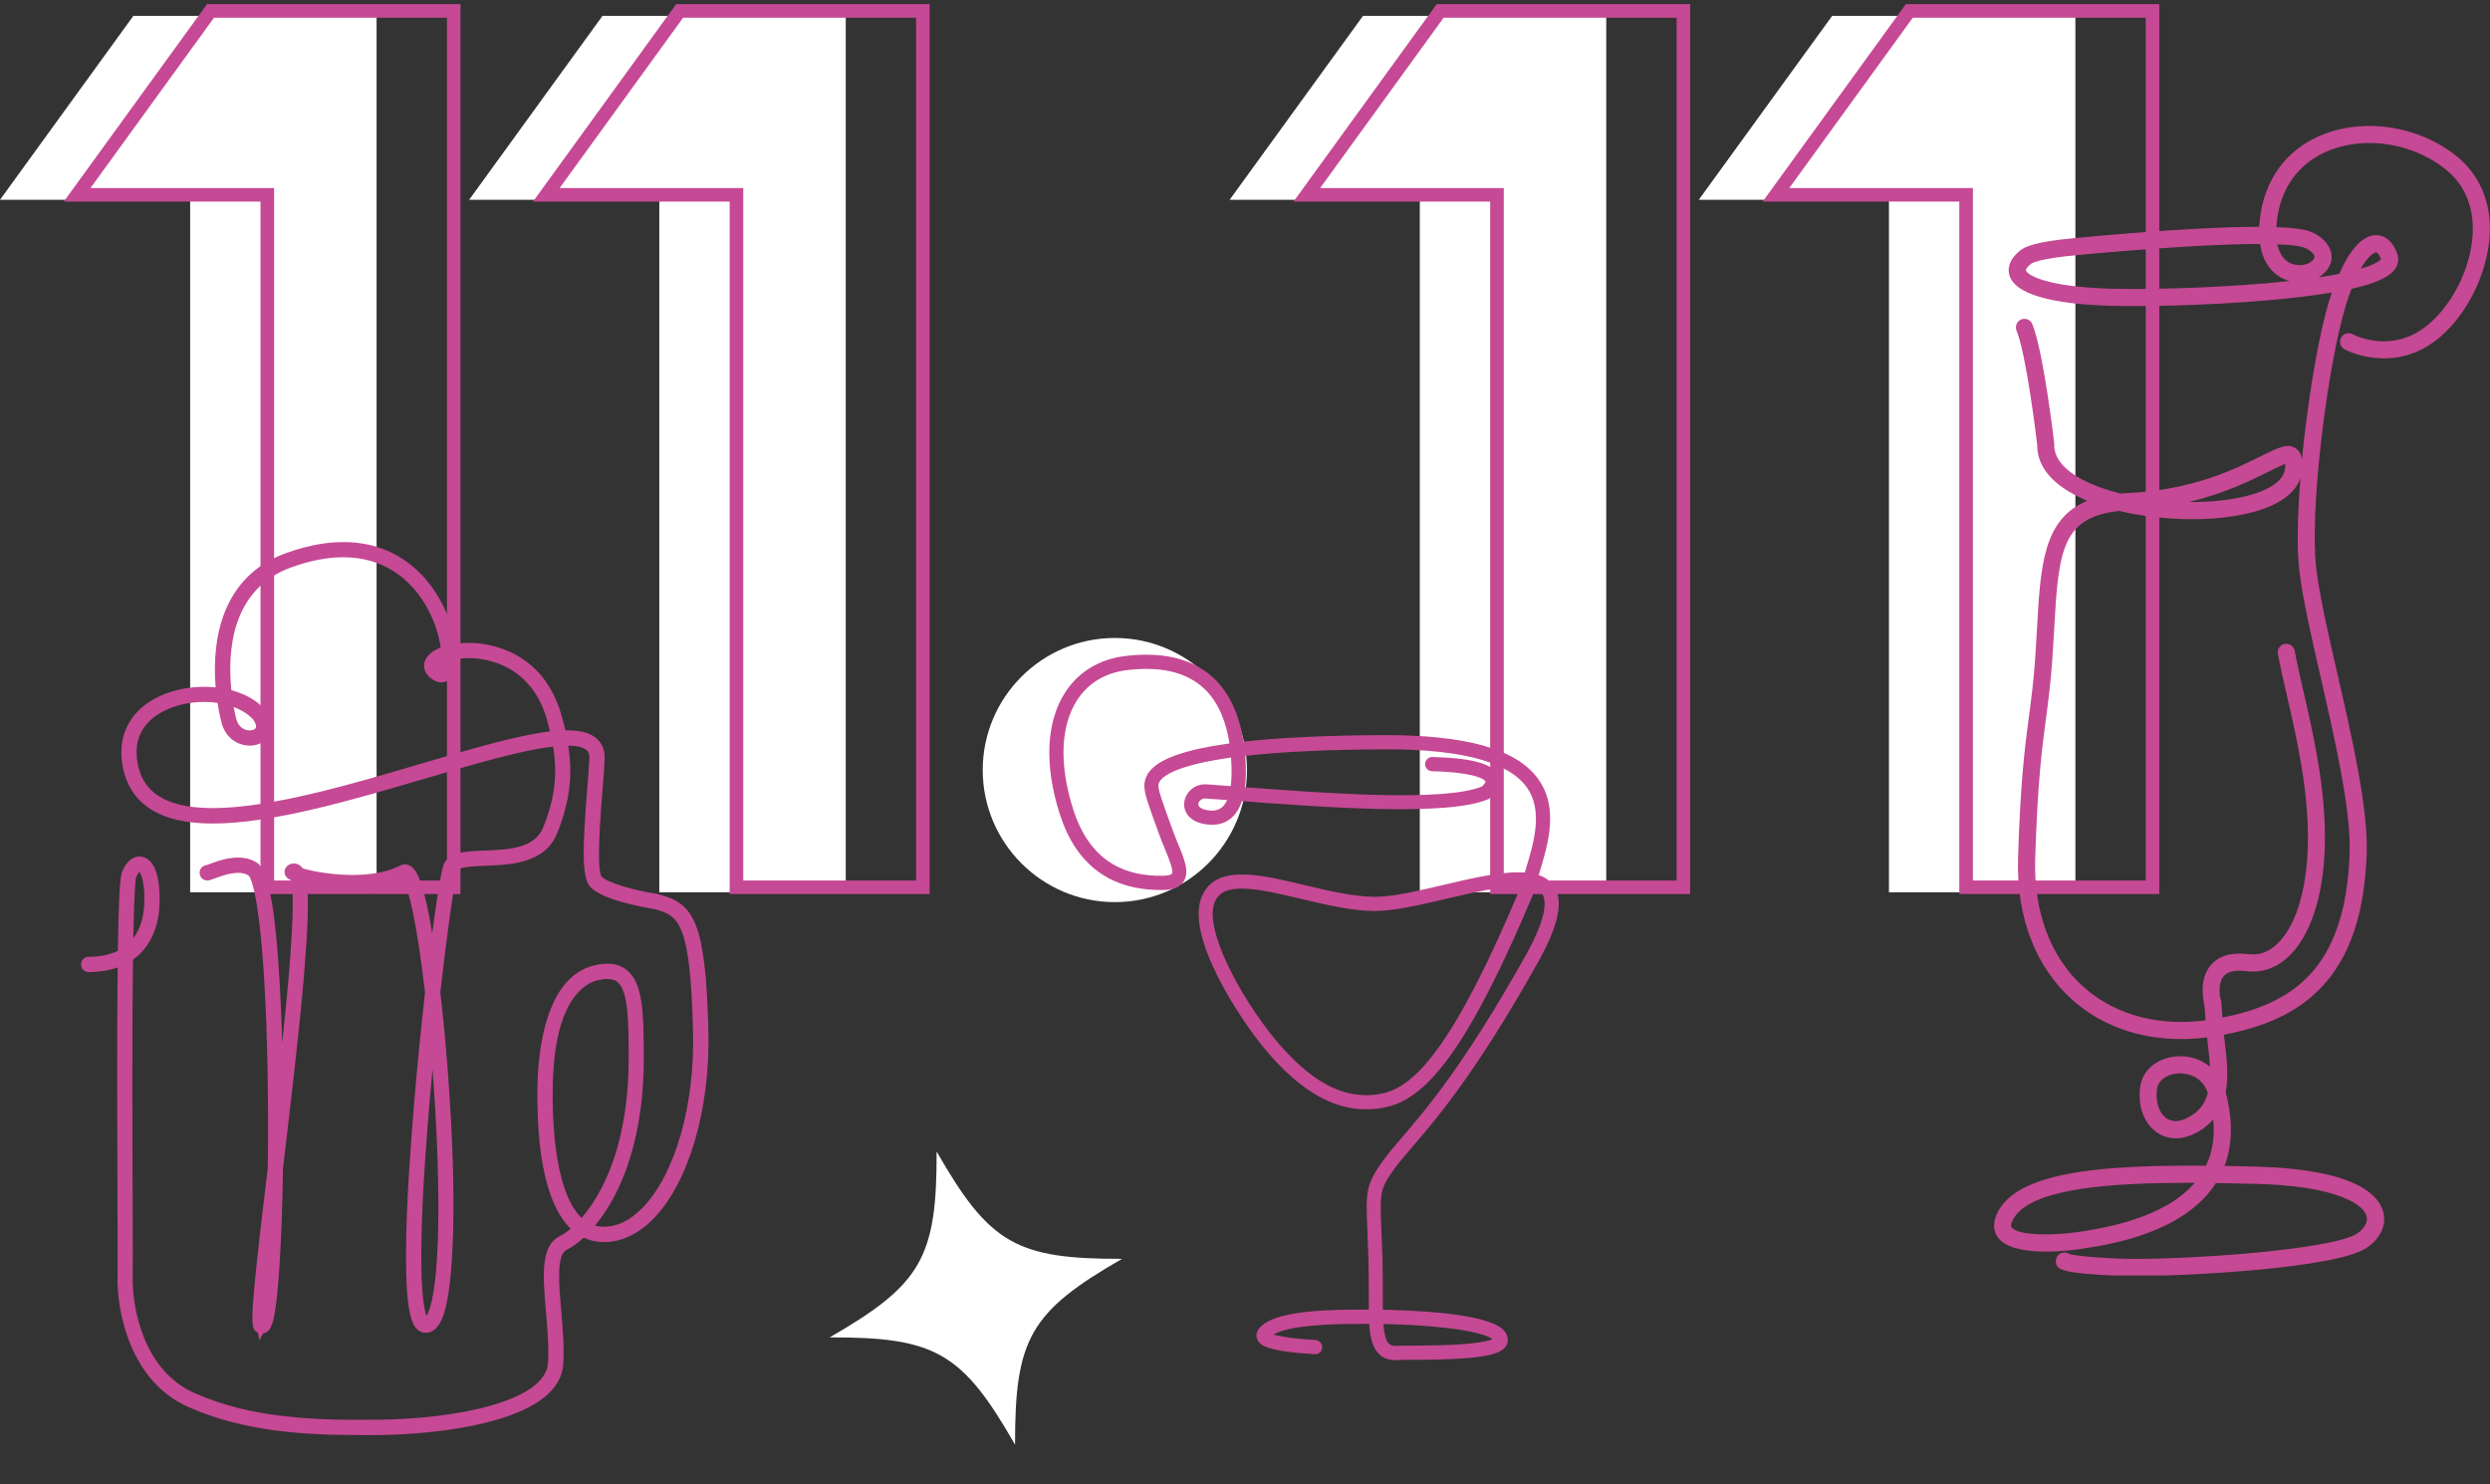 <?xml version="1.0" encoding="UTF-8"?> <svg xmlns="http://www.w3.org/2000/svg" width="604" height="360" viewBox="0 0 604 360" fill="none"><rect x="0" y="0" width="604" height="360" fill="#333333" stroke="none"/><g clip-path="url(#clip0_6_67)"><path d="M46.127 48.464H0L32.343 3.857H91.352V216.439H46.127V48.464Z" fill="white"></path><path d="M159.928 48.464H113.8L146.144 3.857H205.153V216.439H159.928V48.464Z" fill="white"></path><path d="M238.382 186.794C238.382 169.126 252.757 154.755 270.43 154.755C288.103 154.755 302.478 169.126 302.478 186.794C302.478 204.463 288.103 218.834 270.43 218.834C252.757 218.834 238.382 204.463 238.382 186.794Z" fill="white"></path><path d="M344.404 48.464H298.277L330.62 3.857H389.629V216.439H344.404V48.464Z" fill="white"></path><path d="M458.205 48.464H412.078L444.421 3.857H503.43V216.439H458.205V48.464Z" fill="white"></path><path d="M111.716 216.882H63.193V48.907H15.474L50.213 1.003H111.7V216.882H111.716ZM66.492 213.584H108.418V4.3H51.904L21.956 45.609H66.492V213.584Z" fill="#C54994"></path><path d="M225.517 216.882H176.994V48.907H129.291L164.014 1.003H225.501V216.882H225.517ZM180.292 213.584H222.219V4.3H165.704L135.757 45.609H180.292V213.584Z" fill="#C54994"></path><path d="M409.994 216.882H361.47V48.907H313.768L348.49 1.003H409.977V216.882H409.994ZM364.769 213.584H406.695V4.3H350.181L320.233 45.609H364.769V213.584Z" fill="#C54994"></path><path d="M523.794 216.882H475.271V48.907H427.568L462.291 1.003H523.778V216.882H523.794ZM478.569 213.584H520.496V4.3H463.981L434.034 45.609H478.569V213.584Z" fill="#C54994"></path></g><g clip-path="url(#clip1_6_67)"><path d="M87.356 348.108C73.623 348.108 59.061 347.275 45.589 341.259C31.642 335.027 28.297 318.32 28.511 309.419C28.557 307.691 28.527 301.073 28.496 291.925V291.663C28.419 271.069 28.373 249.981 28.542 234.678C26.455 235.418 24.092 235.804 21.499 235.804C20.486 235.804 19.658 234.971 19.658 233.953C19.658 232.935 20.486 232.102 21.499 232.102C24.23 232.102 26.609 231.608 28.588 230.636C28.818 215.457 29.233 212.418 29.616 211.477C30.66 208.823 32.547 207.435 34.511 207.836C37.334 208.407 38.838 212.279 38.715 218.727C38.608 225.036 36.367 229.865 32.255 232.78C32.025 250.706 32.117 276.206 32.178 291.509V291.663C32.209 300.996 32.24 307.722 32.194 309.527C31.994 317.502 34.925 332.435 47.093 337.881C61.163 344.175 76.86 344.545 91.728 344.391C111.2 344.19 132.405 339.778 132.927 330.584C133.157 326.573 132.789 322.238 132.421 318.027C131.684 309.511 131.055 302.153 135.842 299.824C136.441 299.531 137.331 298.991 138.451 298.05C138.328 297.942 138.221 297.818 138.098 297.71C134.4 293.931 130.058 284.968 130.365 263.68C130.487 255.75 132.068 237.007 144.205 234.169C147.55 233.382 150.112 233.752 152.03 235.295C155.958 238.442 156.158 245.538 156.158 256.861C156.158 269.634 153.749 281.05 149.207 289.843C147.765 292.65 146.123 295.149 144.328 297.294C145.018 297.479 145.739 297.571 146.491 297.571C149.759 297.571 152.92 296.013 155.897 292.943C163.769 284.829 168.571 268.045 168.111 250.197C167.436 223.818 164.72 222.028 158.644 220.501C156.588 220.177 145.632 218.31 142.977 214.901C141.105 212.495 141.32 205.26 142.471 190.944C142.701 188.09 142.901 185.606 142.962 183.987C143.008 182.706 142.563 182.182 142.164 181.873C141.581 181.41 140.369 180.917 137.837 180.886C138.988 188.183 138.159 194.631 135.152 202.128C132.206 209.487 123.782 209.795 117.629 210.026C115.251 210.119 111.261 210.273 111.016 211.122C110.157 214.161 108.469 226.039 106.812 240.71C107.502 246.726 108.116 253.128 108.622 259.777C111.139 293.129 109.819 311.98 107.732 318.505C107.379 319.631 106.275 323.087 103.467 323.303C102.899 323.349 101.825 323.256 100.889 322.115C99.661 320.618 98.296 316.947 98.511 301.752C98.633 292.65 99.355 280.386 100.567 266.271C101.272 258.003 102.147 249.179 103.098 240.756C101.012 222.846 99.002 215.565 97.927 213.636C90.501 217.061 80.374 216.058 74.513 214.716C74.912 218.835 74.635 226.024 73.715 236.915C72.533 250.768 70.462 268.138 68.636 283.472C68.575 288.007 68.467 292.404 68.314 296.522C68.053 303.757 67.669 309.882 67.209 314.247C66.488 321.02 65.736 322.593 64.524 323.226C64.293 323.349 64.048 323.426 63.818 323.457L62.897 325.169L62.575 323.272C62.498 323.241 62.422 323.195 62.345 323.148C61.225 322.439 60.703 322.115 61.931 309.774C62.621 302.832 63.757 293.314 64.953 283.24C65.061 275.697 65.045 267.629 64.907 259.993C64.278 225.021 61.608 213.544 60.289 212.371C57.941 210.89 54.028 212.371 52.156 213.066C51.267 213.405 50.776 213.575 50.254 213.575C49.241 213.575 48.413 212.742 48.413 211.723C48.413 210.767 49.134 209.98 50.054 209.872C50.238 209.811 50.576 209.687 50.867 209.579C53.307 208.669 58.355 206.772 62.283 209.24C64.309 210.505 66.779 215.487 68.068 242.869C68.222 246.078 68.344 249.441 68.452 252.943C69.066 247.235 69.618 241.712 70.047 236.622C71.367 221.149 71.076 215.58 70.661 213.575C70.416 213.467 70.216 213.359 70.047 213.251C69.112 212.649 69.004 211.831 69.019 211.399C69.05 210.705 69.464 210.088 70.094 209.764C70.968 209.317 71.95 209.379 72.717 209.919C72.993 210.104 73.224 210.35 73.423 210.644C78.241 212.063 89.918 213.683 97.053 209.965C98.004 209.471 99.094 209.61 99.968 210.35C101.18 211.369 102.807 214.145 104.848 226.379C105.922 218.187 106.873 212.263 107.487 210.119C108.469 206.679 112.857 206.509 117.506 206.324C123.214 206.108 129.69 205.861 131.746 200.74C134.569 193.705 135.29 187.92 134.155 181.102C126.467 181.966 115.236 185.283 103.39 188.784C85.913 193.937 66.135 199.768 51.681 199.768C45.19 199.768 40.249 198.642 36.567 196.297C32.762 193.89 30.445 190.219 29.662 185.375C28.481 178.078 31.81 172.047 38.807 168.838C42.827 166.987 47.661 166.262 52.31 166.755C52.018 163.362 52.064 160.091 52.433 157.006C53.031 151.931 54.535 147.519 56.867 143.893C59.782 139.389 63.987 136.119 69.372 134.175C78.165 130.997 86.036 130.642 92.741 133.11C98.173 135.116 102.776 139.003 106.075 144.356C108.285 147.951 109.88 152.255 110.494 156.188C111.66 156.019 112.888 155.941 114.115 155.957C118.166 156.019 131.715 157.5 136.241 173.651C136.594 174.916 136.901 176.073 137.147 177.168C140.492 177.107 142.885 177.693 144.466 178.927C146 180.13 146.767 181.92 146.675 184.11C146.614 185.838 146.414 188.337 146.184 191.237C145.709 197.099 144.619 210.844 145.923 212.603C147.059 214.053 153.81 215.981 159.395 216.86L159.549 216.891C163.937 217.987 166.853 219.575 168.786 224.419C170.581 228.939 171.502 236.606 171.839 250.104C172.315 268.909 167.114 286.742 158.582 295.551C154.93 299.315 150.757 301.305 146.522 301.305C144.757 301.305 143.116 300.95 141.596 300.225C140.185 301.521 138.773 302.523 137.469 303.171C134.968 304.39 135.551 311.162 136.119 317.718C136.487 322.053 136.886 326.542 136.64 330.8C136.287 336.94 130.595 341.598 119.701 344.622C108.929 347.615 96.593 348.062 91.775 348.108C90.317 348.108 88.844 348.139 87.356 348.139V348.108ZM104.909 259.468C104.679 261.859 104.479 264.235 104.265 266.595C100.766 307.29 102.561 316.947 103.467 319.199C103.666 318.875 103.942 318.32 104.249 317.363C107.088 308.478 106.75 283.225 104.924 259.468H104.909ZM147.335 237.47C146.675 237.47 145.908 237.563 145.064 237.763C141.857 238.504 134.385 242.53 134.078 263.71C133.848 279.091 136.272 290.537 140.737 295.088C140.845 295.196 140.967 295.319 141.075 295.427C142.855 293.391 144.527 290.876 145.954 288.115C150.235 279.846 152.491 269.033 152.491 256.846C152.491 248.377 152.491 240.37 149.759 238.195C149.161 237.717 148.363 237.486 147.335 237.486V237.47ZM33.82 211.538C33.636 211.693 33.329 212.078 33.038 212.819C32.9 213.235 32.562 215.58 32.332 227.582C34.05 225.36 34.941 222.352 35.017 218.634C35.109 213.945 34.219 212.032 33.82 211.538ZM50.515 212.603C50.515 212.603 50.407 212.618 50.361 212.618C50.422 212.618 50.469 212.618 50.515 212.603ZM49.487 170.273C46.234 170.273 43.073 170.936 40.357 172.185C36.505 173.96 32.163 177.585 33.314 184.758C33.928 188.553 35.631 191.283 38.546 193.135C43.687 196.39 52.463 196.883 65.383 194.662C76.998 192.672 89.887 188.861 102.347 185.19C114.223 181.688 125.47 178.371 133.418 177.415C133.203 176.536 132.958 175.61 132.682 174.623C128.861 160.955 117.46 159.706 114.054 159.644C112.919 159.613 111.798 159.706 110.755 159.875C110.694 161.603 110.341 163.531 109.159 164.657C107.993 165.784 106.397 165.83 104.894 164.796C102.485 163.146 102.792 161.217 103.022 160.461C103.467 159.073 104.817 157.885 106.888 157.083C106.582 154.831 105.676 150.727 102.945 146.285C99.124 140.083 89.857 130.688 70.646 137.63C56.023 142.906 55.164 158.163 56.13 167.419C59.644 168.375 62.56 170.088 64.401 172.293L64.493 172.417C66.61 175.518 65.674 177.724 65.183 178.541C64.14 180.238 61.977 181.148 59.66 180.809C56.821 180.408 54.627 178.433 53.798 175.502C53.767 175.41 53.23 173.481 52.77 170.504C51.696 170.35 50.607 170.273 49.487 170.273ZM56.683 171.507C57.02 173.358 57.327 174.499 57.343 174.515C57.772 175.996 58.785 176.968 60.151 177.153C61.071 177.276 61.808 176.968 62.023 176.613C62.253 176.243 62.053 175.487 61.501 174.654C60.396 173.358 58.724 172.278 56.683 171.507ZM106.658 161.48C106.658 161.48 106.735 161.557 106.796 161.603C106.827 161.51 106.858 161.402 106.888 161.279C106.796 161.356 106.72 161.418 106.658 161.48Z" fill="#C54994"></path></g><g clip-path="url(#clip2_6_67)"><path d="M529.025 252.048C518.799 252.048 509.717 248.777 502.728 242.582C493.782 234.646 489.083 222.438 489.52 208.202C490.092 189.33 491.207 180.985 492.186 173.609C492.743 169.368 493.285 165.37 493.677 159.766C493.857 157.146 493.993 154.677 494.128 152.284C494.972 137.229 495.62 125.885 506.268 121.508L505.982 121.463H506.253C505.771 121.251 505.304 121.039 504.852 120.827C495.966 116.722 494.128 111.573 494.174 107.938C493.963 106.12 491.538 86.052 489.158 80.206C488.947 79.691 488.947 79.131 489.158 78.616C489.369 78.101 489.776 77.707 490.288 77.495C490.8 77.283 491.357 77.283 491.869 77.495C492.381 77.707 492.773 78.116 492.984 78.631C495.68 85.265 498.195 106.681 498.3 107.589V107.892C498.195 112.254 502.743 115.283 506.569 117.055C508.828 118.1 511.449 118.994 514.356 119.721C514.943 119.676 515.546 119.63 516.163 119.6C531.947 118.873 542.249 113.738 548.409 110.664C552.611 108.574 554.931 107.408 556.904 108.771C557.822 109.407 558.229 110.361 558.38 111.421C559.645 98.517 561.844 84.75 564.148 75.95C564.6 74.193 565.097 72.527 565.624 70.967C561.301 71.694 556.03 72.33 549.915 72.861C535.818 74.087 519.823 74.436 511.313 74.163C501.448 73.845 489.324 72.33 487.486 66.969C486.989 65.515 487.02 63.258 489.957 60.82C491.131 59.835 493.767 58.593 503.707 57.715C504.852 57.609 531.284 55.019 547.927 55.019H548.017C548.078 53.807 548.228 52.535 548.454 51.233C550.051 42.282 555.548 35.602 563.967 32.437C574.239 28.575 587.071 30.756 595.897 37.889C601.063 42.069 603.849 48.007 603.97 55.064C604.12 64.515 599.195 75.45 591.981 81.675C580.836 91.278 568.817 84.81 568.697 84.735C567.687 84.174 567.326 82.902 567.883 81.902C568.154 81.418 568.591 81.054 569.118 80.903C569.645 80.751 570.203 80.812 570.7 81.085C570.715 81.085 573.14 82.387 576.589 82.72C581.258 83.159 585.52 81.751 589.285 78.51C595.626 73.042 599.964 63.425 599.828 55.125C599.738 49.339 597.478 44.508 593.307 41.13C585.58 34.891 574.375 32.952 565.428 36.329C558.44 38.965 553.861 44.508 552.551 51.96C552.355 53.05 552.235 54.095 552.174 55.095C555.91 55.231 558.515 55.549 560.112 56.064C563.109 57.109 565.217 59.32 565.549 61.713C565.699 62.88 565.549 65.106 562.838 67.014C562.702 67.105 562.567 67.196 562.431 67.287C564.238 67.014 565.895 66.742 567.416 66.439C570.052 60.441 573.079 57.2 576.167 57.048C577.266 56.988 579.977 57.336 581.499 61.547C581.965 62.819 581.77 64.152 580.941 65.303C579.541 67.257 576.182 68.771 570.398 70.074C569.6 72.149 568.862 74.481 568.199 77.041C564.088 92.747 560.277 124.492 561.844 137.79C562.627 144.423 564.75 153.708 567.01 163.537C570.519 178.88 574.51 196.237 574.088 207.263C573.546 221.772 569.947 232.329 563.049 239.553C557.114 245.778 548.816 249.549 536.932 251.427C534.282 251.851 531.616 252.063 529.025 252.063V252.048ZM514.085 123.947C507.608 124.628 503.753 126.839 501.614 131.141C499.219 135.942 498.813 143.242 498.285 152.496V152.693C498.135 155.056 497.999 157.494 497.818 160.084C497.412 165.794 496.885 169.838 496.312 174.139C495.333 181.454 494.249 189.679 493.677 208.353C493.285 221.318 497.472 232.374 505.485 239.477C513.332 246.429 524.281 249.231 536.3 247.323C547.234 245.596 554.78 242.219 560.066 236.675C566.226 230.223 569.45 220.56 569.947 207.111C570.338 196.646 566.422 179.576 562.973 164.507C560.684 154.526 558.53 145.135 557.732 138.29C557.099 132.989 557.31 124.871 558.018 115.98C555.322 123.901 540.833 126.673 526.796 125.794C522.323 125.522 518.061 124.901 514.1 123.962L514.085 123.947ZM530.953 121.766C536.722 121.841 542.023 121.205 546.195 119.978C549.072 119.13 553.967 117.161 554.283 113.663C554.328 113.178 554.343 112.799 554.343 112.542C553.364 112.875 551.692 113.723 550.277 114.42C545.984 116.556 539.674 119.706 530.953 121.766ZM548.108 59.184C531.872 59.184 505.274 61.744 504.114 61.865C494.641 62.698 492.878 63.819 492.622 64.031C491.628 64.864 491.357 65.439 491.433 65.621C491.794 66.666 496.086 69.513 511.479 70.013C519.868 70.286 535.652 69.922 549.599 68.726C551.617 68.544 553.545 68.362 555.382 68.165C554.494 67.923 553.605 67.559 552.777 67.014C550.277 65.394 548.755 62.773 548.228 59.184H548.123H548.108ZM576.363 60.093V61.214C575.881 61.229 574.45 62.062 572.658 65.182C576.423 64.061 577.372 63.122 577.568 62.88C577.131 61.728 576.649 61.214 576.378 61.214V60.093H576.363ZM552.43 59.26C552.777 60.865 553.5 62.546 554.991 63.516C556.994 64.803 559.404 64.334 560.473 63.576C560.955 63.243 561.497 62.743 561.437 62.274C561.347 61.592 560.307 60.547 558.786 60.002C557.973 59.744 556.196 59.396 552.415 59.26H552.43Z" fill="#C54994"></path><path d="M518.106 309.541C516.253 309.541 514.657 309.511 513.347 309.45C499.897 308.829 498.692 308.026 498.692 305.906C498.692 304.755 499.626 303.816 500.77 303.816C501.207 303.816 501.629 303.952 501.975 304.21C502.472 304.346 504.867 304.891 513.542 305.285C520.184 305.588 533.423 305.073 545.05 304.058C558.982 302.846 568.922 301.059 571.618 299.318C573.546 298.076 574.45 296.455 574.058 295.016C573.787 294.017 572.627 292.078 567.974 290.306C563.199 288.488 556.316 287.428 547.49 287.186C544.056 287.095 540.728 287.019 537.52 286.974C537.52 286.974 537.505 287.004 537.49 287.019C529.808 298.984 512.277 301.786 505.68 302.831C502.728 303.301 488.044 305.345 484.504 299.999C483.646 298.697 483.043 296.485 485.031 293.244C488.029 288.382 495.363 285.308 507.473 283.869C514.461 283.036 523.513 282.672 535.11 282.779C536.676 279.507 537.264 275.751 536.872 271.54C535.517 273.116 533.77 274.388 531.616 275.312C528.528 276.629 525.35 276.342 522.895 274.479C519.989 272.283 518.573 268.269 519.13 263.756C519.627 259.621 523.197 256.607 528.001 256.243C531.013 256.031 533.89 256.97 536.074 258.758C535.968 256.804 535.727 254.789 535.502 252.805C535.381 251.76 535.246 250.7 535.155 249.701L534.718 243.491C534.643 242.34 535.502 241.34 536.631 241.264C537.806 241.189 538.77 242.067 538.845 243.203L539.282 249.352C539.372 250.276 539.493 251.261 539.613 252.321C540.11 256.561 540.637 260.923 539.884 264.952C541.662 271.662 541.556 277.659 539.613 282.824C542.385 282.869 545.08 282.945 547.626 283.006C556.904 283.263 564.253 284.414 569.465 286.398C575.504 288.7 577.477 291.745 578.08 293.88C578.998 297.167 577.432 300.514 573.908 302.801C566.543 307.587 531.525 309.526 518.166 309.526L518.106 309.541ZM531.209 286.928C513.783 286.928 493.18 287.898 488.541 295.425C487.908 296.455 487.682 297.288 487.938 297.682C489.279 299.711 497.818 299.863 504.957 298.727C510.651 297.818 524.974 295.531 532.369 286.928C531.977 286.928 531.586 286.928 531.209 286.928ZM528.829 260.378C528.649 260.378 528.453 260.378 528.272 260.393C525.968 260.56 523.513 261.817 523.212 264.255C522.85 267.269 523.648 269.844 525.35 271.147C526.947 272.358 528.739 271.995 529.944 271.465C532.971 270.162 534.764 268.148 535.562 265.119C534.041 260.727 530.034 260.378 528.814 260.378H528.829Z" fill="#C54994"></path><path d="M536.752 245.43C535.818 245.43 535.005 244.809 534.764 243.9C534.598 243.279 533.167 237.736 536.3 234.085C538.243 231.814 541.345 230.935 545.532 231.465C547.852 231.753 550.006 231.041 551.948 229.36C556.663 225.271 559.539 216.411 559.81 205.066C560.127 192.132 557.114 179.046 554.69 168.52C553.816 164.734 553.063 161.462 552.551 158.615C552.355 157.479 553.108 156.404 554.223 156.192C555.352 155.995 556.422 156.752 556.632 157.873C557.114 160.599 557.852 163.795 558.696 167.49C561.196 178.304 564.268 191.693 563.937 205.157C563.636 217.683 560.247 227.664 554.629 232.51C551.798 234.964 548.469 236.024 544.99 235.585C542.264 235.252 540.396 235.645 539.402 236.796C537.972 238.463 538.423 241.689 538.725 242.779C539.026 243.885 538.378 245.021 537.279 245.339L537.083 245.399H536.722L536.752 245.43Z" fill="#C54994"></path></g><path d="M338.624 329.921C338.854 329.921 339.085 329.92 339.328 329.895C339.775 329.856 341.055 329.856 342.424 329.856C345.929 329.856 351.225 329.831 355.805 329.446C361.562 328.972 365.451 328.088 365.732 325.334C365.822 324.424 365.527 323.553 364.875 322.797C361.702 319.158 348.04 318.044 337.153 317.749C336.577 317.736 336.002 317.723 335.439 317.71C335.413 316.429 335.426 315.033 335.426 313.546C335.426 311.035 335.426 308.268 335.349 305.257C335.272 302.579 335.183 300.375 335.093 298.441C334.71 289.383 334.671 288.447 338.202 283.579C339.417 281.913 340.85 280.235 342.679 278.108C348.794 270.971 358.044 260.183 372.96 233.624C378.205 224.271 379.407 218.249 376.747 214.687C375.928 213.598 374.751 212.791 373.241 212.278L373.344 211.932C375.531 204.77 378.243 195.866 372.973 188.768C367.702 181.67 355.523 178.287 335.823 178.326C321.981 178.377 310.493 178.915 301.64 179.915C300.527 172.714 297.802 167.282 293.543 163.733C288.617 159.633 281.696 158.082 272.985 159.133C266.652 159.902 261.586 162.964 258.337 168.025C253.744 175.187 253.297 185.629 257.058 197.442C260.972 209.69 269.223 215.891 281.568 215.891H282.208C284.626 215.84 286.238 215.174 287.108 213.841C288.605 211.561 287.3 208.409 285.79 204.758C285.381 203.758 284.959 202.746 284.575 201.708C281.658 193.79 281.21 192.061 281.146 191.689L281.095 191.394C280.967 190.702 280.852 190.049 281.568 189.203C282.669 187.884 286.34 185.475 298.608 183.771C298.621 183.95 298.634 184.143 298.647 184.322C298.813 186.782 298.775 188.922 298.544 190.69C296.434 190.536 294.438 190.382 292.647 190.267C289.59 190.075 287.479 192.406 287.261 194.687C287.057 196.788 288.374 199.44 292.749 199.991C295.27 200.299 297.342 199.709 298.941 198.198C299.939 197.262 300.706 195.968 301.257 194.341C321.367 195.853 351.468 198.095 361.063 193.829L361.395 193.636C361.702 193.406 364.453 191.253 363.608 188.537C362.636 185.424 357.647 183.899 347.451 183.63C347.016 183.63 346.568 183.771 346.236 184.091C345.903 184.399 345.699 184.847 345.686 185.308C345.66 186.257 346.415 187.051 347.362 187.077C359.515 187.41 360.333 189.562 360.333 189.575C360.385 189.729 360.026 190.305 359.476 190.779C350.496 194.559 321.584 192.432 301.999 190.959C302.242 188.998 302.28 186.692 302.114 184.104C302.101 183.848 302.075 183.604 302.062 183.348C310.838 182.362 322.198 181.824 335.861 181.772C345.801 181.721 353.809 182.618 359.694 184.399C364.632 185.898 368.188 188.05 370.235 190.818C374.469 196.519 372.039 204.514 370.082 210.933L369.864 211.651C364.517 211.279 357.148 213.009 350.01 214.687C343.741 216.16 337.831 217.544 333.571 217.544C328.275 217.531 322.249 216.084 316.403 214.687C305.427 212.073 295.065 209.601 291.611 217.275C287.21 227.051 301.116 247.486 306.335 253.867C311.005 259.594 315.52 263.579 320.113 266.077C325.358 268.921 330.782 269.754 336.219 268.575C341.618 267.397 346.632 263.335 352.005 255.789C357.864 247.55 364.427 234.725 372.039 216.583L372.128 216.301C372.18 216.071 372.243 215.827 372.307 215.584C373.075 215.866 373.638 216.263 374.022 216.775C374.981 218.057 375.723 221.721 369.979 231.958C355.229 258.223 346.121 268.857 340.095 275.891C338.292 277.992 336.731 279.812 335.452 281.593C331.217 287.422 331.294 289.344 331.69 298.582V298.735C331.78 300.644 331.87 302.797 331.946 305.398C332.036 308.409 332.023 311.163 332.023 313.585C332.023 315.097 332.023 316.455 332.036 317.698C316.237 317.531 308.267 318.889 305.465 322.195C304.775 323.015 304.595 323.988 304.966 324.885C305.58 326.32 307.167 327.794 318.911 328.498C319.87 328.562 320.676 327.832 320.727 326.884C320.753 326.423 320.599 325.987 320.292 325.641C319.985 325.295 319.563 325.09 319.102 325.065C312.987 324.693 310.186 324.117 308.919 323.732C311.209 322.336 317.247 320.99 332.125 321.157C332.317 324.104 332.842 326.91 334.594 328.537C335.618 329.498 336.974 329.972 338.624 329.972V329.921ZM362.035 324.847C361.357 325.154 359.63 325.667 355.511 326.013C351.071 326.384 345.865 326.397 342.411 326.41C340.697 326.41 339.609 326.41 339.072 326.461C338.074 326.538 337.37 326.372 336.923 325.962C336.053 325.154 335.72 323.079 335.567 321.17C336.066 321.17 336.565 321.195 337.051 321.208C351.788 321.605 360.065 323.284 362.035 324.847ZM368.789 215.366C361.293 233.214 354.884 245.782 349.178 253.79C344.33 260.606 339.967 264.232 335.464 265.219C330.782 266.231 326.292 265.526 321.725 263.053C317.529 260.773 313.358 257.07 308.971 251.702C301.103 242.067 291.777 225.244 294.719 218.697C295.397 217.185 296.805 215.43 301.704 215.571C305.568 215.648 310.429 216.814 315.584 218.044C321.623 219.479 327.853 220.965 333.469 220.991C338.189 220.991 344.291 219.556 350.752 218.044C357.34 216.494 364.133 214.918 368.866 215.033C368.841 215.148 368.802 215.264 368.777 215.379L368.789 215.366ZM298.225 180.337C287.786 181.772 281.479 183.95 278.946 187C277.206 189.088 277.577 191.138 277.731 192.009L277.769 192.214C277.871 192.893 278.358 194.751 281.364 202.9C281.76 203.976 282.183 205.014 282.605 206.013C283.526 208.23 284.741 211.189 284.255 211.945C284.114 212.163 283.487 212.419 282.17 212.445C277.321 212.522 273.304 211.612 269.94 209.626C265.552 207.051 262.328 202.592 260.345 196.391C256.891 185.578 257.211 176.173 261.241 169.883C263.915 165.719 268.111 163.182 273.407 162.554C281.146 161.619 287.185 162.913 291.355 166.385C294.937 169.357 297.252 174.059 298.237 180.35L298.225 180.337ZM297.675 194.072C297.368 194.751 296.997 195.289 296.574 195.699C295.743 196.481 294.655 196.763 293.172 196.583C291.585 196.378 290.613 195.776 290.677 195.02C290.728 194.444 291.381 193.611 292.417 193.701C294.029 193.816 295.794 193.944 297.675 194.072ZM347.336 186.193C347.336 186.193 347.349 186.193 347.362 186.193C347.362 186.193 347.349 186.193 347.336 186.193Z" fill="#C54994"></path><g clip-path="url(#clip3_6_67)"><path d="M272.187 305.359C249.921 318.17 246.161 324.727 246.223 350.448C233.446 328.123 226.906 324.353 201.252 324.416C223.501 311.609 227.265 305.071 227.198 279.332C239.976 301.657 246.515 305.426 272.169 305.364" fill="white"></path></g><defs><clipPath id="clip0_6_67"><rect width="523.794" height="218.884" fill="white"></rect></clipPath><clipPath id="clip1_6_67"><rect width="152.228" height="217.238" fill="white" transform="translate(19.642 130.837)"></rect></clipPath><clipPath id="clip2_6_67"><rect width="120.309" height="279.776" fill="white" transform="translate(483.691 29.623)"></rect></clipPath><clipPath id="clip3_6_67"><rect width="73.483" height="73.829" fill="white" transform="matrix(0.966 -0.26 0.258 0.966 191.73 288.661)"></rect></clipPath></defs></svg> 